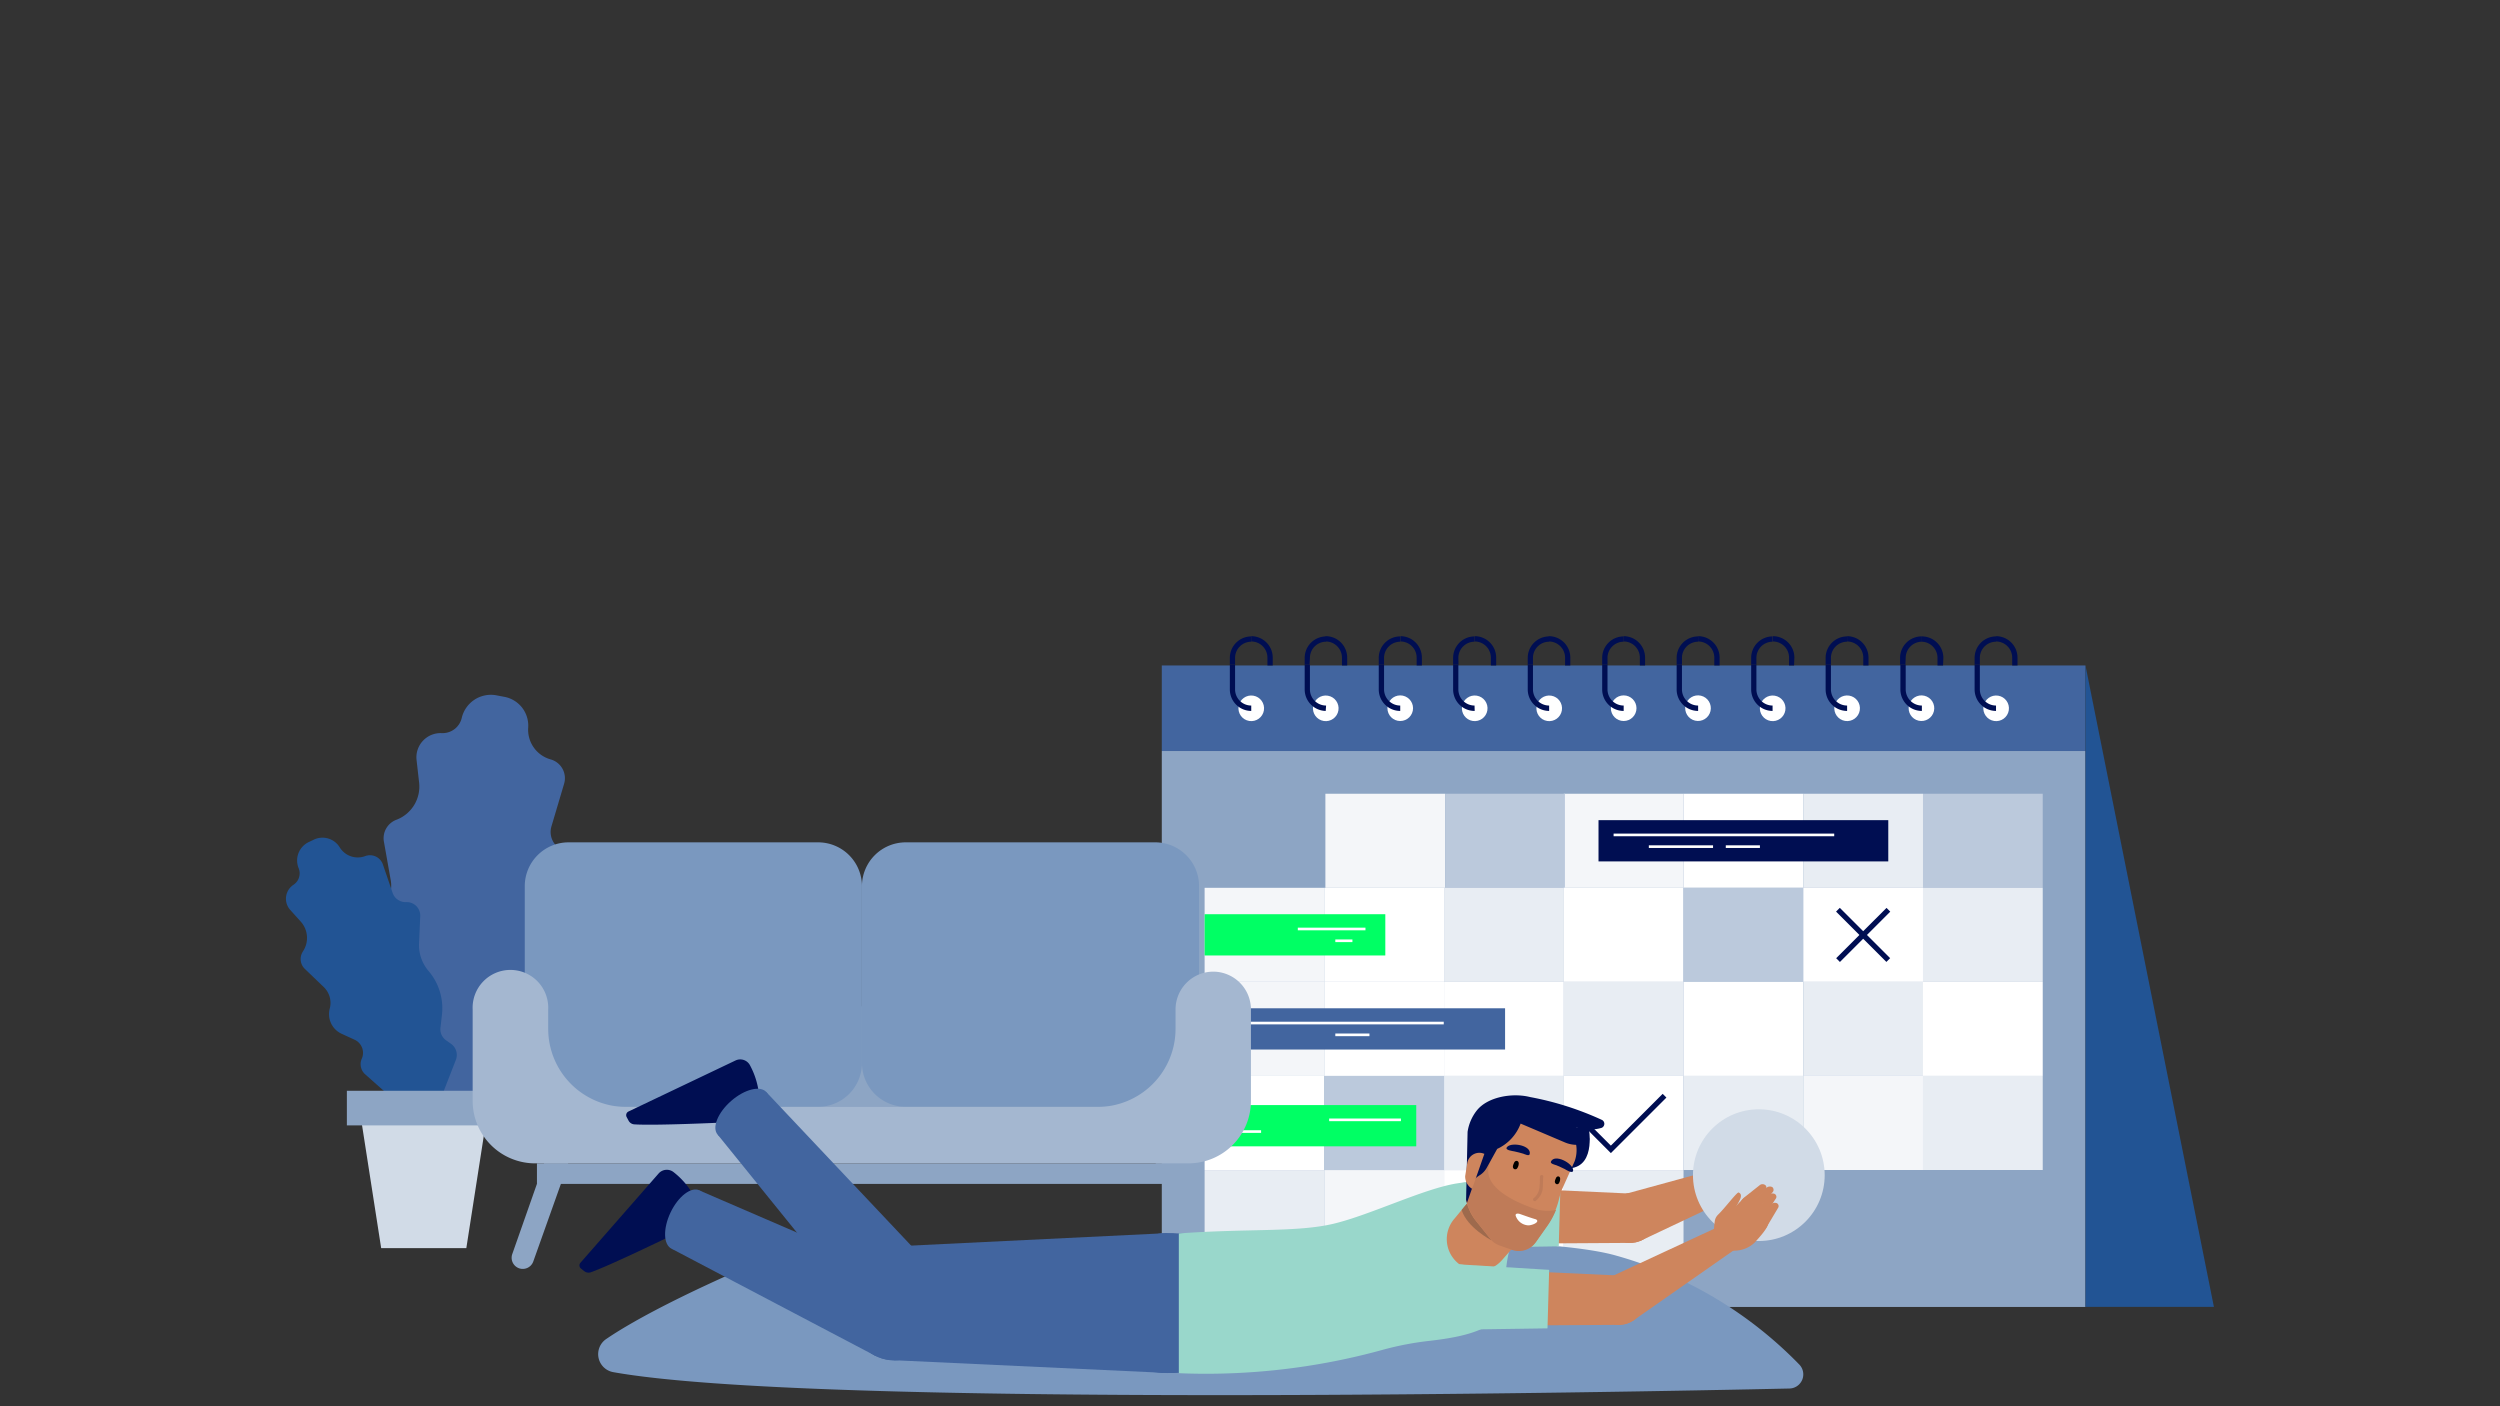 <?xml version="1.0" encoding="UTF-8"?>
<svg xmlns="http://www.w3.org/2000/svg" id="Ebene_1" data-name="Ebene 1" viewBox="0 0 320 180">
  <rect x="0" y="0" width="320" height="180" fill="#333333" stroke="none"/>
  <defs>
    <style>.cls-1{fill:#8da5c4;}.cls-2{fill:#f4f6f9;}.cls-3{fill:#fff;}.cls-4{fill:#bbc9dc;}.cls-5{fill:#e8edf3;}.cls-6{fill:#42659f;}.cls-7{fill:#000e52;}.cls-8{fill:#225494;}.cls-9{fill:#00ff64;}.cls-10{fill:#d1dbe7;}.cls-11{fill:#7a98bf;}.cls-12{fill:#a4b7d0;}.cls-13{fill:#ce855d;}.cls-14{fill:#bf7b58;}.cls-15{fill:#99d7cb;}.cls-16{fill:#ffae7a;}.cls-17{fill:#9e6a4d;}</style>
  </defs>
  <rect class="cls-1" x="148.71" y="96.13" width="118.23" height="71.16"></rect>
  <rect class="cls-2" x="200.16" y="101.6" width="15.33" height="12.04"></rect>
  <rect class="cls-3" x="215.49" y="101.6" width="15.33" height="12.04"></rect>
  <rect class="cls-2" x="169.65" y="101.6" width="15.33" height="12.04"></rect>
  <rect class="cls-4" x="184.98" y="101.6" width="15.33" height="12.04"></rect>
  <rect class="cls-5" x="230.82" y="101.6" width="15.33" height="12.04"></rect>
  <rect class="cls-4" x="246.14" y="101.6" width="15.33" height="12.04"></rect>
  <rect class="cls-2" x="154.19" y="113.64" width="15.33" height="12.04"></rect>
  <rect class="cls-3" x="169.51" y="113.64" width="15.33" height="12.04"></rect>
  <rect class="cls-5" x="184.84" y="113.64" width="15.33" height="12.04"></rect>
  <rect class="cls-3" x="200.16" y="113.64" width="15.33" height="12.04"></rect>
  <rect class="cls-4" x="215.49" y="113.64" width="15.33" height="12.04"></rect>
  <rect class="cls-3" x="230.82" y="113.64" width="15.33" height="12.04"></rect>
  <rect class="cls-5" x="246.14" y="113.64" width="15.33" height="12.04"></rect>
  <rect class="cls-2" x="154.19" y="125.68" width="15.33" height="12.04"></rect>
  <rect class="cls-3" x="169.51" y="125.68" width="15.33" height="12.04"></rect>
  <rect class="cls-3" x="184.84" y="125.68" width="15.33" height="12.04"></rect>
  <rect class="cls-5" x="200.16" y="125.68" width="15.33" height="12.04"></rect>
  <rect class="cls-3" x="215.49" y="125.68" width="15.33" height="12.04"></rect>
  <rect class="cls-5" x="230.82" y="125.68" width="15.33" height="12.04"></rect>
  <rect class="cls-3" x="246.14" y="125.68" width="15.33" height="12.04"></rect>
  <rect class="cls-3" x="154.19" y="137.72" width="15.33" height="12.04"></rect>
  <rect class="cls-4" x="169.51" y="137.72" width="15.33" height="12.04"></rect>
  <rect class="cls-5" x="184.84" y="137.72" width="15.33" height="12.04"></rect>
  <rect class="cls-3" x="200.16" y="137.72" width="15.33" height="12.04"></rect>
  <rect class="cls-5" x="215.49" y="137.72" width="15.33" height="12.04"></rect>
  <rect class="cls-2" x="230.82" y="137.72" width="15.33" height="12.04"></rect>
  <rect class="cls-5" x="246.14" y="137.72" width="15.33" height="12.04"></rect>
  <rect class="cls-5" x="154.19" y="149.77" width="15.33" height="12.04"></rect>
  <rect class="cls-2" x="169.51" y="149.77" width="15.33" height="12.04"></rect>
  <rect class="cls-3" x="184.84" y="149.77" width="15.33" height="12.04"></rect>
  <rect class="cls-5" x="200.16" y="149.77" width="15.33" height="12.04"></rect>
  <rect class="cls-6" x="148.71" y="85.18" width="118.23" height="10.95"></rect>
  <circle class="cls-3" cx="160.16" cy="90.65" r="1.64" transform="translate(45.02 234.23) rotate(-80.78)"></circle>
  <circle class="cls-3" cx="255.49" cy="90.65" r="1.64" transform="translate(125.09 328.33) rotate(-80.78)"></circle>
  <path class="cls-7" d="M160.16,91a2.75,2.75,0,0,1-2.74-2.75V85.08h.67v3.16a2.07,2.07,0,0,0,2.07,2.07Z"></path>
  <path class="cls-7" d="M158.09,85.08h-.67v-.87a2.75,2.75,0,0,1,2.74-2.75v.68a2.07,2.07,0,0,0-2.07,2.07Z"></path>
  <path class="cls-7" d="M162.91,85.18h-.68v-1a2.07,2.07,0,0,0-2.07-2.07v-.68a2.75,2.75,0,0,1,2.75,2.75Z"></path>
  <circle class="cls-3" cx="169.69" cy="90.65" r="1.64" transform="translate(53.03 243.64) rotate(-80.78)"></circle>
  <path class="cls-7" d="M169.69,91A2.75,2.75,0,0,1,167,88.24V85.08h.67v3.16a2.07,2.07,0,0,0,2.07,2.07Z"></path>
  <path class="cls-7" d="M167.62,85.08H167v-.87a2.75,2.75,0,0,1,2.74-2.75v.68a2.07,2.07,0,0,0-2.07,2.07Z"></path>
  <path class="cls-7" d="M172.44,85.18h-.67v-1a2.08,2.08,0,0,0-2.08-2.07v-.68a2.75,2.75,0,0,1,2.75,2.75Z"></path>
  <circle class="cls-3" cx="179.23" cy="90.65" r="1.64"></circle>
  <path class="cls-7" d="M179.23,91a2.75,2.75,0,0,1-2.75-2.75V85.08h.68v3.16a2.07,2.07,0,0,0,2.07,2.07Z"></path>
  <path class="cls-7" d="M177.16,85.08h-.68v-.87a2.75,2.75,0,0,1,2.75-2.75v.68a2.07,2.07,0,0,0-2.07,2.07Z"></path>
  <path class="cls-7" d="M182,85.18h-.67v-1a2.07,2.07,0,0,0-2.07-2.07v-.68A2.75,2.75,0,0,1,182,84.21Z"></path>
  <circle class="cls-3" cx="188.76" cy="90.65" r="1.64" transform="translate(69.04 262.46) rotate(-80.78)"></circle>
  <path class="cls-7" d="M188.76,91A2.75,2.75,0,0,1,186,88.24V85.08h.67v3.16a2.07,2.07,0,0,0,2.07,2.07Z"></path>
  <path class="cls-7" d="M186.69,85.08H186v-.87a2.75,2.75,0,0,1,2.74-2.75v.68a2.07,2.07,0,0,0-2.07,2.07Z"></path>
  <path class="cls-7" d="M191.51,85.18h-.68v-1a2.07,2.07,0,0,0-2.07-2.07v-.68a2.75,2.75,0,0,1,2.75,2.75Z"></path>
  <circle class="cls-3" cx="198.29" cy="90.65" r="1.64" transform="translate(77.05 271.87) rotate(-80.78)"></circle>
  <path class="cls-7" d="M198.29,91a2.75,2.75,0,0,1-2.74-2.75V85.08h.67v3.16a2.07,2.07,0,0,0,2.07,2.07Z"></path>
  <path class="cls-7" d="M196.22,85.08h-.67v-.87a2.75,2.75,0,0,1,2.74-2.75v.68a2.07,2.07,0,0,0-2.07,2.07Z"></path>
  <path class="cls-7" d="M201,85.18h-.67v-1a2.08,2.08,0,0,0-2.08-2.07v-.68A2.75,2.75,0,0,1,201,84.21Z"></path>
  <circle class="cls-3" cx="207.83" cy="90.65" r="1.64"></circle>
  <path class="cls-7" d="M207.83,91a2.75,2.75,0,0,1-2.75-2.75V85.08h.68v3.16a2.07,2.07,0,0,0,2.07,2.07Z"></path>
  <path class="cls-7" d="M205.76,85.08h-.68v-.87a2.75,2.75,0,0,1,2.75-2.75v.68a2.07,2.07,0,0,0-2.07,2.07Z"></path>
  <path class="cls-7" d="M210.57,85.18h-.67v-1a2.07,2.07,0,0,0-2.07-2.07v-.68a2.75,2.75,0,0,1,2.74,2.75Z"></path>
  <circle class="cls-3" cx="217.36" cy="90.65" r="1.64" transform="translate(79.19 281.37) rotate(-76.72)"></circle>
  <path class="cls-7" d="M217.36,91a2.75,2.75,0,0,1-2.75-2.75V85.08h.68v3.16a2.07,2.07,0,0,0,2.07,2.07Z"></path>
  <path class="cls-7" d="M215.29,85.08h-.68v-.87a2.75,2.75,0,0,1,2.75-2.75v.68a2.07,2.07,0,0,0-2.07,2.07Z"></path>
  <path class="cls-7" d="M220.11,85.18h-.68v-1a2.07,2.07,0,0,0-2.07-2.07v-.68a2.75,2.75,0,0,1,2.75,2.75Z"></path>
  <circle class="cls-3" cx="226.89" cy="90.65" r="1.64" transform="translate(101.07 300.1) rotate(-80.78)"></circle>
  <path class="cls-7" d="M226.89,91a2.75,2.75,0,0,1-2.74-2.75V85.08h.67v3.16a2.07,2.07,0,0,0,2.07,2.07Z"></path>
  <path class="cls-7" d="M224.82,85.08h-.67v-.87a2.75,2.75,0,0,1,2.74-2.75v.68a2.07,2.07,0,0,0-2.07,2.07Z"></path>
  <path class="cls-7" d="M229.64,85.18H229v-1a2.07,2.07,0,0,0-2.07-2.07v-.68a2.75,2.75,0,0,1,2.75,2.75Z"></path>
  <circle class="cls-3" cx="236.43" cy="90.65" r="1.64" transform="translate(109.07 309.51) rotate(-80.78)"></circle>
  <path class="cls-7" d="M236.43,91a2.75,2.75,0,0,1-2.75-2.75V85.08h.68v3.16a2.07,2.07,0,0,0,2.07,2.07Z"></path>
  <path class="cls-7" d="M234.36,85.08h-.68v-.87a2.75,2.75,0,0,1,2.75-2.75v.68a2.07,2.07,0,0,0-2.07,2.07Z"></path>
  <path class="cls-7" d="M239.17,85.18h-.67v-1a2.07,2.07,0,0,0-2.07-2.07v-.68a2.75,2.75,0,0,1,2.74,2.75Z"></path>
  <circle class="cls-3" cx="245.96" cy="90.65" r="1.64" transform="translate(101.22 309.21) rotate(-76.72)"></circle>
  <path class="cls-7" d="M246,91a2.75,2.75,0,0,1-2.75-2.75V85.08h.68v3.16A2.07,2.07,0,0,0,246,90.31Z"></path>
  <path class="cls-7" d="M243.89,85.08h-.68v-.87A2.75,2.75,0,0,1,246,81.46v.68a2.07,2.07,0,0,0-2.07,2.07Z"></path>
  <path class="cls-7" d="M248.71,85.18H248v-1A2.07,2.07,0,0,0,246,82.14v-.68a2.75,2.75,0,0,1,2.75,2.75Z"></path>
  <path class="cls-7" d="M255.49,91a2.75,2.75,0,0,1-2.74-2.75V85.08h.67v3.16a2.07,2.07,0,0,0,2.07,2.07Z"></path>
  <path class="cls-7" d="M253.42,85.08h-.67v-.87a2.75,2.75,0,0,1,2.74-2.75v.68a2.07,2.07,0,0,0-2.07,2.07Z"></path>
  <path class="cls-7" d="M258.24,85.18h-.68v-1a2.07,2.07,0,0,0-2.07-2.07v-.68a2.75,2.75,0,0,1,2.75,2.75Z"></path>
  <polygon class="cls-8" points="266.94 85.18 283.38 167.28 266.94 167.28 266.94 85.18"></polygon>
  <rect class="cls-7" x="204.61" y="104.98" width="37.09" height="5.28"></rect>
  <rect class="cls-6" x="154.19" y="129.06" width="38.46" height="5.28"></rect>
  <rect class="cls-9" x="154.19" y="141.45" width="27.09" height="5.28"></rect>
  <rect class="cls-9" x="154.19" y="117.02" width="23.13" height="5.28"></rect>
  <polygon class="cls-7" points="206.19 147.6 202.97 144.37 203.45 143.9 206.19 146.64 212.82 140.01 213.3 140.49 206.19 147.6"></polygon>
  <rect class="cls-7" x="238.14" y="115.11" width="0.68" height="9.11" transform="translate(-14.77 203.68) rotate(-45)"></rect>
  <rect class="cls-7" x="233.93" y="119.32" width="9.11" height="0.68" transform="translate(-14.77 203.65) rotate(-44.99)"></rect>
  <rect class="cls-3" x="206.54" y="106.7" width="28.24" height="0.34"></rect>
  <rect class="cls-3" x="220.9" y="108.2" width="4.37" height="0.34"></rect>
  <rect class="cls-3" x="211.05" y="108.2" width="8.22" height="0.34"></rect>
  <rect class="cls-3" x="156.56" y="130.78" width="28.24" height="0.34"></rect>
  <rect class="cls-3" x="170.92" y="132.29" width="4.37" height="0.34"></rect>
  <rect class="cls-3" x="166.12" y="118.74" width="8.66" height="0.34"></rect>
  <rect class="cls-3" x="170.92" y="120.25" width="2.19" height="0.34"></rect>
  <rect class="cls-3" x="170.13" y="143.17" width="9.19" height="0.34"></rect>
  <rect class="cls-3" x="156.56" y="144.67" width="4.86" height="0.34"></rect>
  <path class="cls-6" d="M48.18,136.15l-1.34-5.94A2.51,2.51,0,0,1,48,127.49h0a2.7,2.7,0,0,0,1-3.66l-1.3-2.27a4.05,4.05,0,0,1,.94-5.12h0A4,4,0,0,0,50,112.59l-.86-4.86a2.52,2.52,0,0,1,1.6-2.8h0a4.54,4.54,0,0,0,2.91-4.73l-.33-2.92a3.1,3.1,0,0,1,3.22-3.44h0a2.52,2.52,0,0,0,2.56-1.93h0A3.83,3.83,0,0,1,63.53,89l1,.19a3.75,3.75,0,0,1,3.08,3.94h0a3.94,3.94,0,0,0,2.86,4.07h0a2.5,2.5,0,0,1,1.73,3.14l-1.61,5.42a2.51,2.51,0,0,0,1,2.82h0a2.53,2.53,0,0,1,.58,3.66l-3.12,3.94a7.42,7.42,0,0,0-1.56,5.21h0a10.59,10.59,0,0,1-2.73,8.07l-1.62,1.78a2.52,2.52,0,0,0-.51,2.52l.38,1.1c.37,1.1,1.39,3.74.42,4.37l-6.95,2.16a2.53,2.53,0,0,1-3-.17L49,137.54A2.48,2.48,0,0,1,48.18,136.15Z"></path>
  <path class="cls-8" d="M49.88,140.3l-3.14-2.79a1.73,1.73,0,0,1-.43-2h0a1.85,1.85,0,0,0-.93-2.43l-1.64-.75a2.77,2.77,0,0,1-1.53-3.24h0a2.82,2.82,0,0,0-.75-2.73L39,124a1.76,1.76,0,0,1-.23-2.21h0a3.12,3.12,0,0,0-.27-3.82l-1.35-1.5a2.14,2.14,0,0,1,.42-3.22h0a1.75,1.75,0,0,0,.66-2.11h0a2.61,2.61,0,0,1,1.3-3.36l.65-.31a2.58,2.58,0,0,1,3.31,1h0a2.71,2.71,0,0,0,3.23,1.12h0A1.75,1.75,0,0,1,49,110.62l1.26,3.68A1.75,1.75,0,0,0,52,115.47h0a1.73,1.73,0,0,1,1.79,1.81l-.15,3.46a5.08,5.08,0,0,0,1.21,3.54h0a7.35,7.35,0,0,1,1.72,5.61l-.19,1.65a1.72,1.72,0,0,0,.72,1.62l.65.46a1.75,1.75,0,0,1,.62,2l-1.65,4.23a1.74,1.74,0,0,1-1.73,1.1l-4-.27A1.73,1.73,0,0,1,49.88,140.3Z"></path>
  <polygon class="cls-10" points="59.69 159.76 48.79 159.76 46.32 143.89 62.16 143.89 59.69 159.76"></polygon>
  <rect class="cls-1" x="44.4" y="139.62" width="19.68" height="4.43"></rect>
  <rect class="cls-1" x="68.73" y="148.91" width="83.2" height="2.63"></rect>
  <path class="cls-1" d="M66.44,162.34h0a1.43,1.43,0,0,1-.87-1.82l4.08-11.61h3.08l-4.47,12.56A1.43,1.43,0,0,1,66.44,162.34Z"></path>
  <path class="cls-1" d="M154.22,162.34h0a1.43,1.43,0,0,0,.87-1.82L151,148.91h-3.08l4.48,12.56A1.43,1.43,0,0,0,154.22,162.34Z"></path>
  <rect class="cls-1" x="65.75" y="128.81" width="87.4" height="15.47"></rect>
  <path class="cls-11" d="M72.79,107.82h31.93a5.61,5.61,0,0,1,5.61,5.61v22.63a5.61,5.61,0,0,1-5.61,5.61H67.17a0,0,0,0,1,0,0V113.43A5.61,5.61,0,0,1,72.79,107.82Z"></path>
  <path class="cls-11" d="M110.33,107.82h37.54a5.61,5.61,0,0,1,5.61,5.61v22.63a5.61,5.61,0,0,1-5.61,5.61H115.94a5.61,5.61,0,0,1-5.61-5.61V107.82a0,0,0,0,1,0,0Z" transform="translate(263.81 249.49) rotate(-180)"></path>
  <path class="cls-12" d="M155.3,124.37a4.84,4.84,0,0,0-4.83,4.84v2.48a10,10,0,0,1-10,10H80.17a10,10,0,0,1-10-10v-2.48a4.84,4.84,0,1,0-9.67,0v11.7a8,8,0,0,0,8,8h83.62a8,8,0,0,0,8-8v-11.7A4.84,4.84,0,0,0,155.3,124.37Z"></path>
  <path class="cls-11" d="M78.47,175.63c25.51,4.59,129.25,2.57,150.58,2.1a1.81,1.81,0,0,0,1.26-3.07,52.4,52.4,0,0,0-23.65-14c-17.36-4.75-108.27.31-108.27.31s-13.82,5.67-20.82,10.44A2.34,2.34,0,0,0,78.47,175.63Z"></path>
  <circle class="cls-13" cx="208.72" cy="155.93" r="3.16"></circle>
  <circle class="cls-13" cx="188.03" cy="155.53" r="3.69"></circle>
  <polygon class="cls-13" points="188.22 151.84 209.18 152.8 208.95 159.09 187.98 159.22 188.22 151.84"></polygon>
  <ellipse class="cls-13" cx="223.51" cy="150.42" rx="0.73" ry="1.82" transform="translate(-45.2 131.04) rotate(-29.81)"></ellipse>
  <polygon class="cls-13" points="208.05 152.82 222.6 148.84 224.41 152 209.93 158.85 208.05 152.82"></polygon>
  <circle class="cls-13" cx="208.72" cy="155.92" r="3.16"></circle>
  <path class="cls-14" d="M226.54,145.72l2.3-1.27a.61.61,0,0,1,.79.11.5.5,0,0,1-.2.66l-2.16,1.45a.79.79,0,0,1-1,0,.59.59,0,0,1,.21-.87Z"></path>
  <path class="cls-14" d="M227.32,146.58l2.31-1.66a.64.64,0,0,1,.82,0,.45.45,0,0,1-.09.66l-2.14,1.83a.85.85,0,0,1-1,.08.56.56,0,0,1,.07-.87Z"></path>
  <path class="cls-14" d="M227.71,147.77l2-1.84a.69.69,0,0,1,.83-.08.42.42,0,0,1,0,.65l-1.84,2a.86.86,0,0,1-1,.19.53.53,0,0,1-.06-.85A.12.12,0,0,1,227.71,147.77Z"></path>
  <path class="cls-14" d="M227.73,149.24l2.08-2.06a.68.68,0,0,1,.83-.12.42.42,0,0,1,.05.65l-1.86,2.19a.87.87,0,0,1-1,.22.51.51,0,0,1-.12-.83Z"></path>
  <path class="cls-13" d="M227.07,151.48c3-2.32,2.23-2.37,1.54-4.37-.88-2.54-1.3-2.05-4.28.27l-.85.66c-1.33,1-1.91,2.32-.77,3.39a3.79,3.79,0,0,0,4.36,0C227.39,151.25,227.06,151.49,227.07,151.48Z"></path>
  <path class="cls-13" d="M224.3,150.8c1.62-1.27.09-2.72.35-3.31a13,13,0,0,0,1.46-1.71c.34-.54.18-.76-.05-.87s-2.13,1.71-3.05,2.33a1.44,1.44,0,0,0-.55.71c-.56,1.68-.5,2.78,0,3.23S223.62,151.33,224.3,150.8Z"></path>
  <circle class="cls-15" cx="188.03" cy="155.53" r="4.18"></circle>
  <polygon class="cls-15" points="188.23 151.35 199.73 152.05 199.52 159.53 187.85 159.71 188.23 151.35"></polygon>
  <circle class="cls-10" cx="188.41" cy="155.42" r="4.2"></circle>
  <circle class="cls-16" cx="92.75" cy="158.49" r="2.46"></circle>
  <circle class="cls-16" cx="86.53" cy="155.53" r="2.46"></circle>
  <rect class="cls-16" x="87.18" y="153.56" width="4.92" height="6.89" transform="translate(269.94 143.68) rotate(115.5)"></rect>
  <path class="cls-7" d="M89,153.44s-2.53,3.59-3.16,4.77c0,0-7.64,3.72-10.18,4.63a.9.9,0,0,1-.9-.15l-.4-.32a.51.51,0,0,1-.06-.74l10-11.42a1.4,1.4,0,0,1,1.94-.16A9.86,9.86,0,0,1,89,153.44Z"></path>
  <circle class="cls-6" cx="114.45" cy="168.87" r="5.26"></circle>
  <ellipse class="cls-6" cx="87.75" cy="156.11" rx="4.14" ry="2.12" transform="translate(-90.94 167.97) rotate(-64.46)"></ellipse>
  <polygon class="cls-6" points="116.72 164.12 89.53 152.38 85.97 159.84 112.18 173.62 116.72 164.12"></polygon>
  <circle class="cls-6" cx="149.4" cy="168.82" r="6.93"></circle>
  <polygon class="cls-6" points="114.46 174.11 149.41 175.74 149.4 161.89 114.45 163.58 114.46 174.11"></polygon>
  <circle class="cls-6" cx="114.46" cy="168.85" r="5.26"></circle>
  <circle class="cls-6" cx="149.4" cy="164.77" r="6.93"></circle>
  <polygon class="cls-6" points="114.46 170.06 149.41 171.7 149.39 157.84 114.45 159.54 114.46 170.06"></polygon>
  <circle class="cls-6" cx="114.45" cy="164.8" r="5.26"></circle>
  <path class="cls-6" d="M152.67,175.57c4.59-.59,14-3.58,14-3.58V161.57s-9.43-3-14-3.55-8.63.39-10,1.79-1.58,7-1.58,7,.18,5.6,1.59,7S148.08,176.16,152.67,175.57Z"></path>
  <circle class="cls-16" cx="98.63" cy="146.69" r="2.46"></circle>
  <circle class="cls-16" cx="94.1" cy="141.5" r="2.46"></circle>
  <rect class="cls-16" x="93.9" y="140.65" width="4.92" height="6.89" transform="translate(263.78 189.05) rotate(138.8)"></rect>
  <path class="cls-7" d="M97.19,140.56s-3.74,2.31-4.79,3.13c0,0-8.49.4-11.18.23a.9.9,0,0,1-.77-.49l-.24-.45a.52.52,0,0,1,.24-.71l13.7-6.53a1.41,1.41,0,0,1,1.85.62A10.07,10.07,0,0,1,97.19,140.56Z"></path>
  <circle class="cls-6" cx="114.45" cy="164.8" r="5.26"></circle>
  <ellipse class="cls-6" cx="94.98" cy="142.52" rx="4.14" ry="2.12" transform="translate(-70.32 97.7) rotate(-41.15)"></ellipse>
  <circle class="cls-6" cx="114.45" cy="164.8" r="5.26"></circle>
  <polygon class="cls-6" points="118.42 161.34 98.1 139.8 91.87 145.24 110.49 168.26 118.42 161.34"></polygon>
  <path class="cls-15" d="M193.68,158.46l0-.24a16.64,16.64,0,0,0-1.14-4c-1.14-2.65-2.23-3.35-6.08-2.74-4.2.67-11,4-15.69,5.14s-11,.61-19.88,1.26l0,17.89a85,85,0,0,0,25.94-2.95,38.94,38.94,0,0,1,6.14-1.19c4.33-.5,8.6-1.37,10-4.65A16.35,16.35,0,0,1,193.68,158.46Z"></path>
  <path class="cls-13" d="M191.57,149.46,186.16,156a4,4,0,0,0,.39,5.62h0a4,4,0,0,0,5.71-.33l5.68-6.44a4.17,4.17,0,0,0-.21-5.63h0A4.17,4.17,0,0,0,191.57,149.46Z"></path>
  <path class="cls-17" d="M189.32,152.18l1.55,6.56s-3.09-1.61-3.78-3.86Z"></path>
  <path class="cls-13" d="M224.21,152.15l2.25-1a.55.55,0,0,1,.73.29.54.54,0,0,1-.23.7l-2.12,1.24a.71.71,0,0,1-1-.25.7.7,0,0,1,.26-.95Z"></path>
  <path class="cls-13" d="M224.88,153.3l2.3-1.44a.55.55,0,0,1,.77.17.57.57,0,0,1-.13.74l-2.14,1.67a.69.69,0,0,1-1-.13.68.68,0,0,1,.12-1Z"></path>
  <path class="cls-13" d="M225.18,154.73l2-1.7a.57.57,0,0,1,.79.08.58.58,0,0,1,0,.75l-1.86,1.89a.7.7,0,0,1-1-1Z"></path>
  <g id="ARZT_HEAD_3-4">
    <path class="cls-7" d="M203.3,144s1.18,5.29-2.41,5.55c-2.33.17-1-4.87-1-4.87Z"></path>
    <path class="cls-13" d="M187.66,153.64l.08.28a6.32,6.32,0,0,0,1.23,2.42l1.78,2.2a2.66,2.66,0,0,0,1.18.83l1.65.58a2.66,2.66,0,0,0,3-1l1.41-2a10,10,0,0,0,1.54-3.37c.1-.41.21-.81.35-1.21l1.68-3.74A4.27,4.27,0,0,0,199,143.2l-4.46-1.56a2.51,2.51,0,0,0-3.2,1.54l-2.53,7.2Z"></path>
    <path class="cls-14" d="M190.71,148.82c-1.1,2.67,2.15,4.65,5.55,5.84a5.23,5.23,0,0,0,2.91.21A9.89,9.89,0,0,1,198,157l-1.41,2a2.66,2.66,0,0,1-3,1l-1.65-.58a2.66,2.66,0,0,1-1.18-.83L189,156.35a6.64,6.64,0,0,1-1.24-2.44l-.07-.27,1.14-3.26,1.14-3.23Z"></path>
    <path class="cls-7" d="M189,142.18c1.4-1.81,4.61-2.32,6.84-1.76h0a39,39,0,0,1,9.23,2.94.56.56,0,0,1-.05,1,5.22,5.22,0,0,1-3.3-.1l1.49,1.12a.57.57,0,0,1-.21,1l-.28.06a3.91,3.91,0,0,1-2.41-.21l-5.67-2.41h0a5.76,5.76,0,0,1-3,3.24l-1.35,2.44a2.66,2.66,0,0,1-1,1l-.41.3-.51.54.06.75-.66,1.88-.11-.41.19-8.68A5.8,5.8,0,0,1,189,142.18Z"></path>
    <path class="cls-13" d="M190,147.69l-.24-.08h0a1.57,1.57,0,0,0-1.95,1.27l-.27,1.67a1.88,1.88,0,0,0,.89,1.62Z"></path>
    <path d="M194.4,148.93c0-.39-.43-.46-.59-.11s-.23.58-.06.77a.3.3,0,0,0,.46-.06A1.15,1.15,0,0,0,194.4,148.93Z"></path>
    <path d="M199.7,150.89c0-.36-.39-.42-.53-.11s-.22.53-.06.7a.26.26,0,0,0,.41,0A1,1,0,0,0,199.7,150.89Z"></path>
    <path class="cls-7" d="M192.93,146.79c-.44.44.71.54.91.59.38.08.76.18,1.13.29.16.05.76.36.83.06C196.06,146.63,193.54,146.16,192.93,146.79Z"></path>
    <path class="cls-14" d="M197.44,152.34c.08-.58.05-1.16.1-1.74,0-.27-.39-.26-.42,0s0,.85-.06,1.28a2,2,0,0,1-.77,1.51c-.2.19.1.48.3.3A2.41,2.41,0,0,0,197.44,152.34Z"></path>
    <path class="cls-7" d="M201.36,149.74c.06.62-.9,0-1.09-.11-.34-.17-.7-.33-1.06-.48-.16-.06-.82-.19-.69-.47C199,147.66,201.27,148.86,201.36,149.74Z"></path>
    <path class="cls-3" d="M196.73,156.17s-.07-.08-.18-.11c-.67-.19-1.34-.44-2-.67-.24-.08-.65-.1-.53.26a1.79,1.79,0,0,0,1.52,1.19C195.91,156.9,197,156.53,196.73,156.17Z"></path>
  </g>
  <circle class="cls-10" cx="225.13" cy="150.42" r="8.43"></circle>
  <circle class="cls-13" cx="207.28" cy="166.42" r="3.16"></circle>
  <circle class="cls-13" cx="186.59" cy="166.02" r="3.69"></circle>
  <polygon class="cls-13" points="186.78 162.33 207.74 163.29 207.51 169.58 186.54 169.71 186.78 162.33"></polygon>
  <ellipse class="cls-13" cx="220.95" cy="158.51" rx="0.73" ry="1.82" transform="translate(-50.38 176.47) rotate(-39.44)"></ellipse>
  <polygon class="cls-13" points="206.11 163.46 219.8 157.1 222.1 159.91 208.97 169.09 206.11 163.46"></polygon>
  <circle class="cls-13" cx="207.29" cy="166.4" r="3.16"></circle>
  <path class="cls-13" d="M223.15,153.36l2.06-1.63a.58.58,0,0,1,.79,0,.47.47,0,0,1-.08.67l-1.89,1.8a.79.79,0,0,1-1,.13.59.59,0,0,1,.06-.89Z"></path>
  <path class="cls-13" d="M224.06,154.09l2-2a.65.65,0,0,1,.81-.13.46.46,0,0,1,0,.67l-1.81,2.16a.83.83,0,0,1-1,.25.56.56,0,0,1-.08-.87Z"></path>
  <path class="cls-13" d="M224.65,155.19l1.71-2.16a.67.67,0,0,1,.8-.21.42.42,0,0,1,.12.64l-1.48,2.26a.88.88,0,0,1-1,.35.52.52,0,0,1-.2-.82A.21.21,0,0,1,224.65,155.19Z"></path>
  <path class="cls-13" d="M224.92,156.63l1.7-2.38a.7.7,0,0,1,.8-.25.42.42,0,0,1,.16.63l-1.47,2.47a.88.88,0,0,1-1,.4.53.53,0,0,1-.26-.81Z"></path>
  <path class="cls-13" d="M224.64,159c2.54-2.77,1.8-2.7.78-4.56-1.29-2.36-1.62-1.81-4.17,1l-.72.78c-1.14,1.25-1.5,2.62-.2,3.48a3.79,3.79,0,0,0,4.31-.69C224.92,158.67,224.63,159,224.64,159Z"></path>
  <path class="cls-13" d="M221.79,158.75c1.39-1.53-.36-2.7-.2-3.33a12.51,12.51,0,0,0,1.15-1.93c.24-.58,0-.77-.2-.85s-1.8,2.05-2.61,2.82a1.48,1.48,0,0,0-.43.79c-.27,1.75,0,2.82.53,3.19S221.21,159.38,221.79,158.75Z"></path>
  <circle class="cls-15" cx="186.59" cy="166.02" r="4.18"></circle>
  <polygon class="cls-15" points="186.79 161.84 198.29 162.54 198.08 170.03 186.42 170.2 186.79 161.84"></polygon>
</svg>
